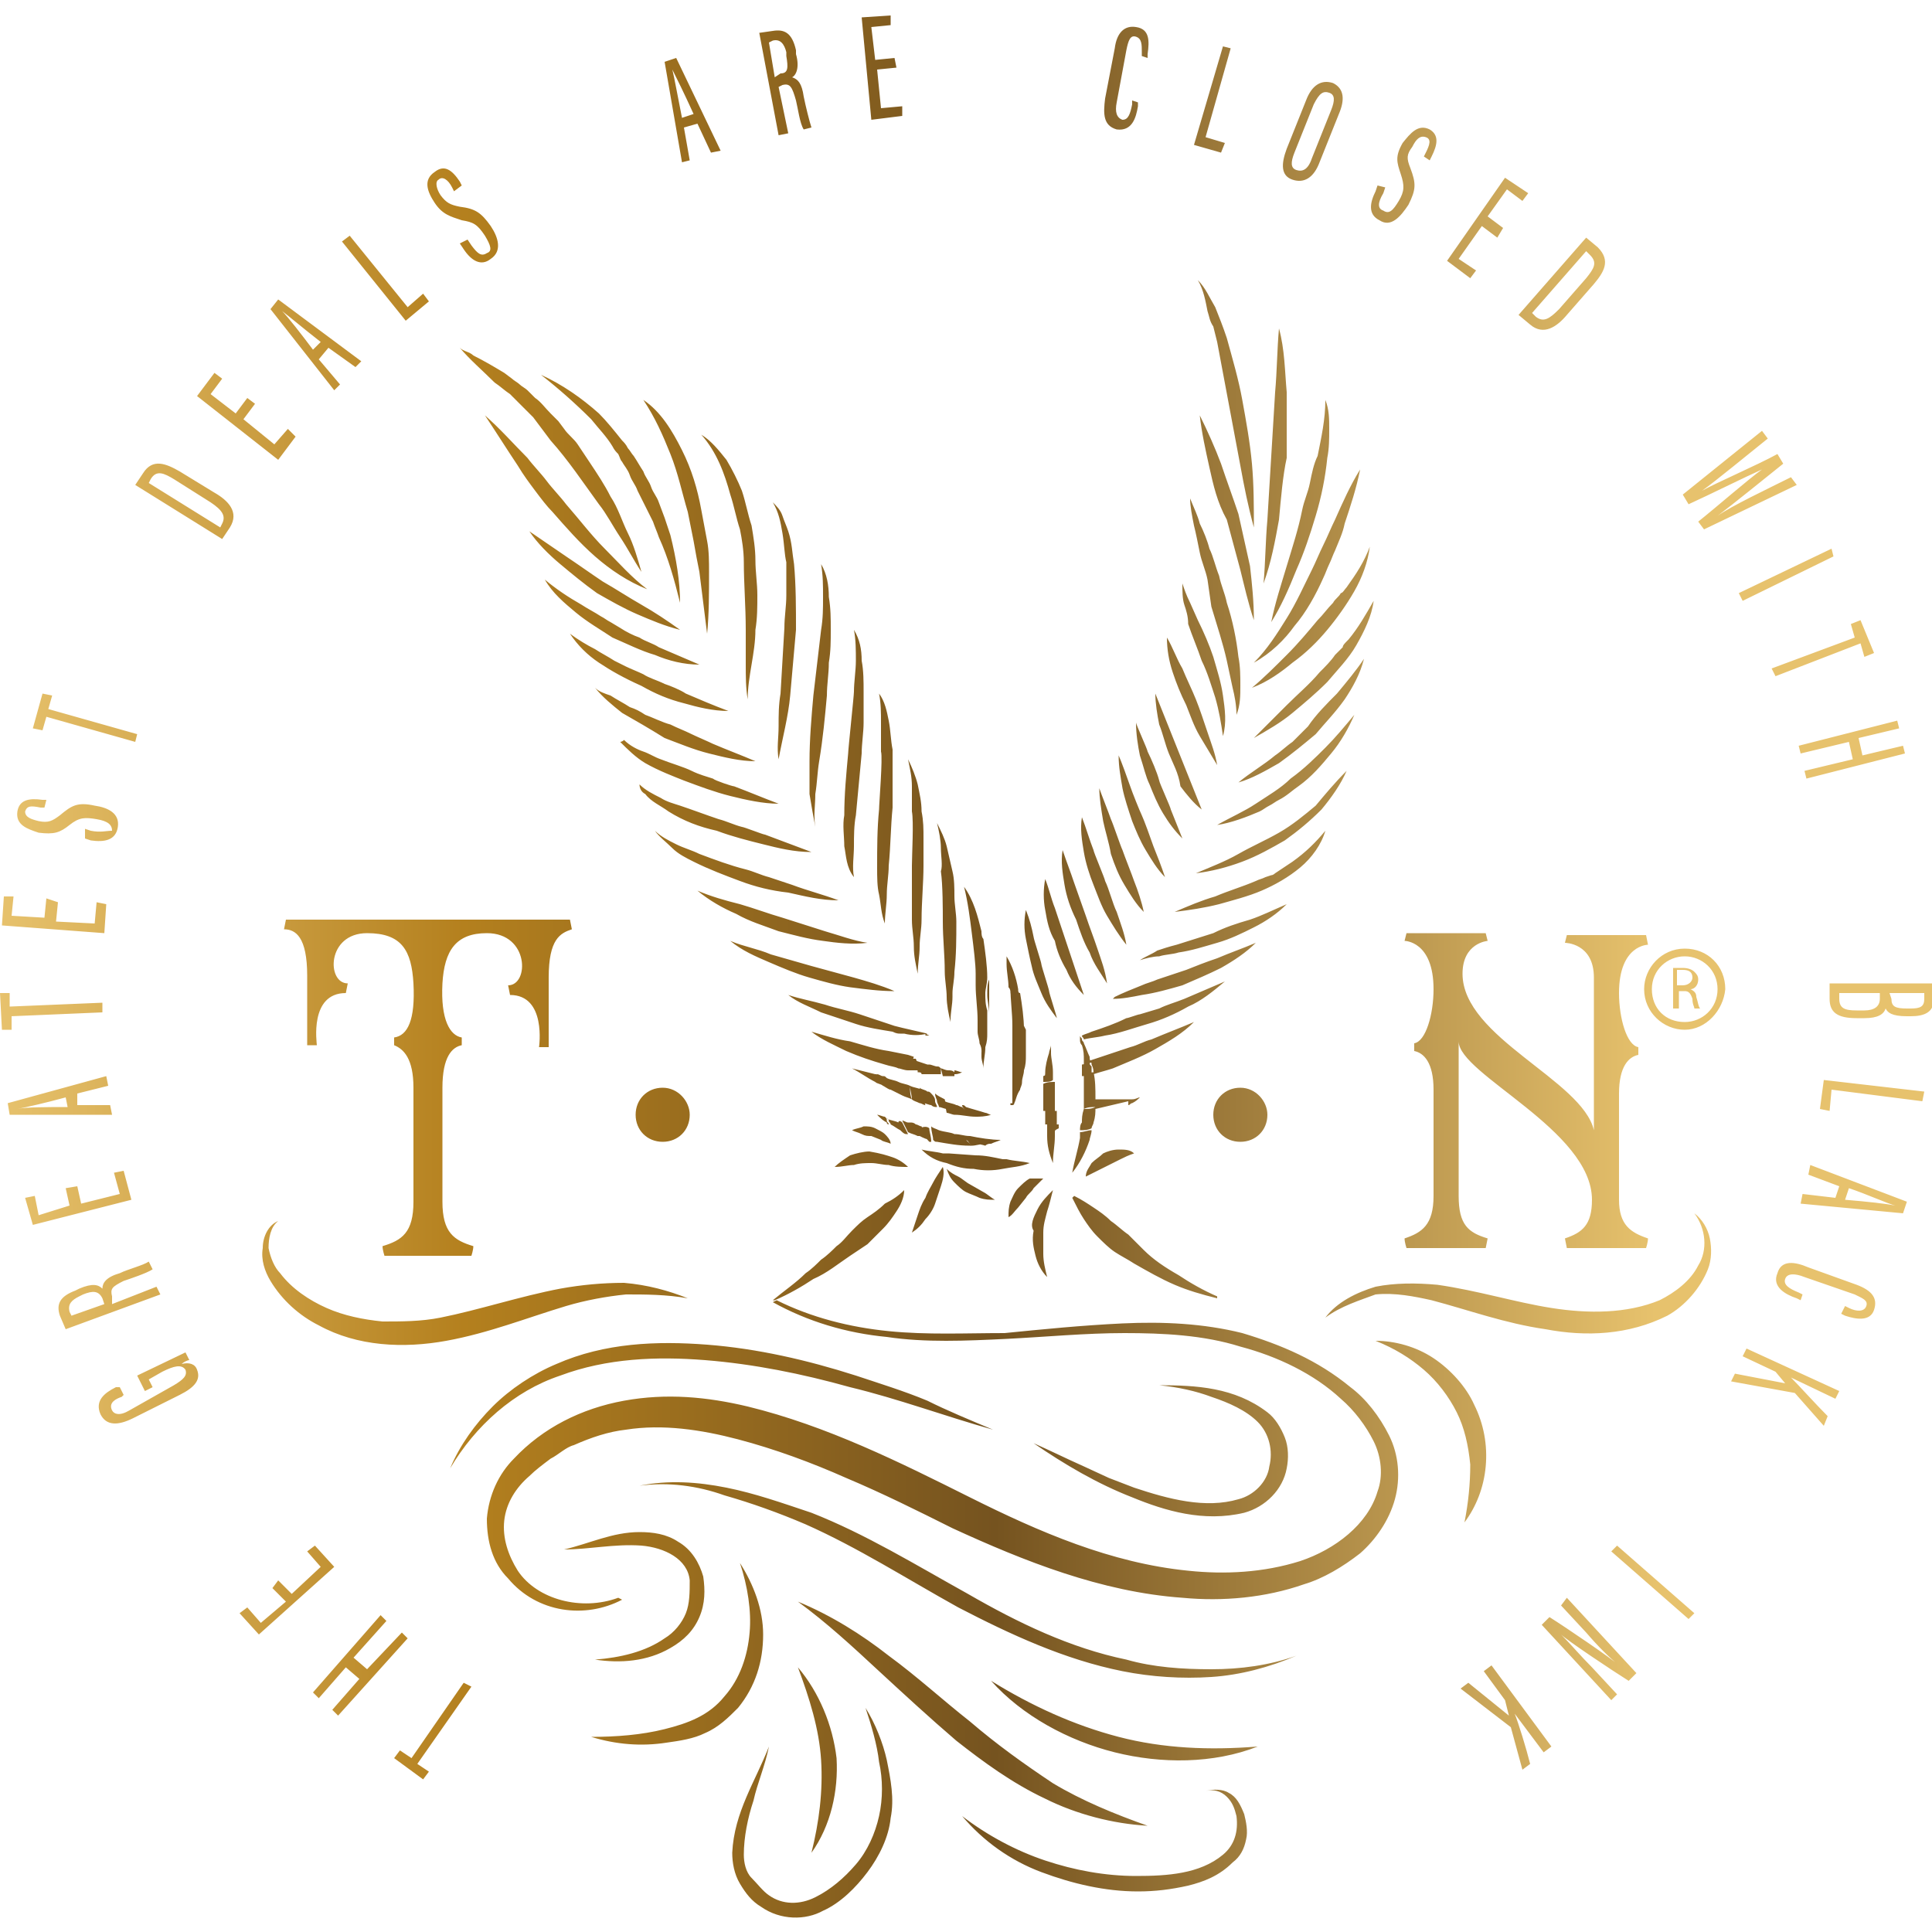<?xml version="1.0" encoding="utf-8"?>
<!-- Generator: Adobe Illustrator 23.0.6, SVG Export Plug-In . SVG Version: 6.00 Build 0)  -->
<svg version="1.1" id="Capa_1" xmlns="http://www.w3.org/2000/svg" xmlns:xlink="http://www.w3.org/1999/xlink" x="0px" y="0px"
	 viewBox="0 0 100 100" style="enable-background:new 0 0 100 100;" xml:space="preserve">
<style type="text/css">
	.st0{fill:url(#SVGID_1_);}
</style>
<g>
	<linearGradient id="SVGID_1_" gradientUnits="userSpaceOnUse" x1="0" y1="50" x2="100" y2="50">
		<stop  offset="0" style="stop-color:#E7C26D"/>
		<stop  offset="0.24" style="stop-color:#B4801E"/>
		<stop  offset="0.515" style="stop-color:#75531F"/>
		<stop  offset="0.857" style="stop-color:#E7C26D"/>
	</linearGradient>
	<path class="st0" d="M40,67.4c1.8,1,3.8,1.6,5.9,1.8c2,0.3,4.1,0.2,6.2,0.1c2-0.1,4.1-0.3,6.1-0.3c2,0,4.1,0.1,6,0.7
		c1.9,0.5,3.8,1.4,5.2,2.7c0.7,0.6,1.3,1.4,1.7,2.2c0.4,0.8,0.5,1.8,0.2,2.6c-0.5,1.7-2.2,3-4,3.6c-1.9,0.6-3.9,0.7-5.8,0.5
		c-4-0.4-7.7-2-11.3-3.8c-3.6-1.8-7.4-3.7-11.5-4.7c-2.1-0.5-4.2-0.7-6.4-0.3c-2.2,0.4-4.2,1.4-5.7,3c-0.8,0.8-1.3,1.9-1.4,3.1
		c0,1.2,0.3,2.3,1.1,3.1c1.5,1.8,4,2.1,5.9,1.1L32,82.7c-1.9,0.7-4.2,0.1-5.2-1.4c-0.5-0.8-0.8-1.7-0.7-2.6c0.1-0.9,0.6-1.7,1.3-2.3
		c0.3-0.3,0.7-0.6,1.1-0.9c0.4-0.2,0.8-0.6,1.2-0.7c0.9-0.4,1.8-0.7,2.7-0.8c1.9-0.3,3.9,0,5.8,0.5c1.9,0.5,3.8,1.2,5.6,2
		c1.9,0.8,3.7,1.7,5.5,2.6c3.7,1.7,7.7,3.3,11.9,3.6c2.1,0.2,4.3,0,6.3-0.7c1-0.3,2-0.9,2.9-1.6c0.8-0.7,1.5-1.7,1.8-2.8
		c0.3-1.1,0.2-2.3-0.3-3.3c-0.5-1-1.2-1.9-2-2.5c-1.7-1.4-3.6-2.2-5.6-2.8c-2-0.5-4.1-0.6-6.2-0.5c-2.1,0.1-4.1,0.3-6.1,0.5
		C50,69,48,69.1,46,68.9c-2-0.2-4-0.7-5.8-1.6L40,67.4z M51.4,74c-2.5-0.7-4.9-1.6-7.4-2.2c-2.5-0.7-5-1.2-7.5-1.4
		c-2.5-0.2-5.1-0.1-7.5,0.8c-2.4,0.8-4.4,2.6-5.7,4.8c0.5-1.2,1.3-2.3,2.2-3.2c0.9-0.9,2.1-1.7,3.3-2.2c2.5-1.1,5.2-1.2,7.8-1
		c2.6,0.2,5.2,0.8,7.7,1.6c1.2,0.4,2.5,0.8,3.7,1.3C49,73,50.2,73.5,51.4,74z M71.2,69.4c1,0,2.1,0.3,3,0.9c0.9,0.6,1.7,1.5,2.1,2.4
		c0.5,1,0.7,2.1,0.6,3.2c-0.1,1.1-0.5,2.1-1.1,2.9c0.2-1,0.3-2,0.3-3c-0.1-1-0.3-1.9-0.7-2.7c-0.4-0.8-1-1.6-1.7-2.2
		C73,70.3,72.2,69.8,71.2,69.4z M60,71.7c1.9,0,3.9,0.1,5.6,1.4c0.4,0.3,0.7,0.8,0.9,1.3c0.2,0.5,0.2,1.1,0.1,1.6
		c-0.2,1.1-1.1,2-2.2,2.3c-2.1,0.5-4.1-0.1-5.8-0.8c-1.8-0.7-3.5-1.7-5.1-2.8c0.9,0.4,1.7,0.8,2.6,1.2l1.3,0.6l1.3,0.5
		c1.8,0.6,3.7,1.1,5.4,0.6c0.8-0.2,1.5-0.9,1.6-1.7c0.2-0.8,0-1.7-0.6-2.3c-0.6-0.6-1.5-1-2.4-1.3C61.9,72,61,71.8,60,71.7z
		 M29.2,80.2c1.3-0.3,2.5-0.9,3.9-0.9c0.7,0,1.4,0.1,2,0.5c0.7,0.4,1.1,1.1,1.3,1.8c0.1,0.7,0.1,1.4-0.2,2.1
		c-0.3,0.7-0.8,1.2-1.5,1.6c-1.2,0.7-2.6,0.8-3.9,0.6c1.3-0.1,2.6-0.4,3.6-1.1c0.5-0.3,0.9-0.8,1.1-1.3c0.2-0.5,0.2-1.1,0.2-1.7
		c-0.1-1.1-1.3-1.7-2.5-1.8C31.8,79.9,30.5,80.2,29.2,80.2z M35.6,67.2C34.5,67,33.4,67,32.4,67c-1,0.1-2.1,0.3-3.1,0.6
		c-2,0.6-4,1.4-6.2,1.8c-2.2,0.4-4.6,0.3-6.6-0.8c-1-0.5-1.9-1.3-2.5-2.3c-0.3-0.5-0.5-1.1-0.4-1.7c0-0.6,0.3-1.2,0.8-1.4
		c-0.4,0.3-0.5,0.9-0.5,1.4c0.1,0.5,0.3,1,0.6,1.3c0.6,0.8,1.5,1.4,2.4,1.8c0.9,0.4,1.9,0.6,2.9,0.7c1,0,2,0,3-0.2
		c2-0.4,4.1-1.1,6.2-1.5c1.1-0.2,2.2-0.3,3.3-0.3C33.5,66.5,34.6,66.8,35.6,67.2z M33.1,76.9c1.5-0.3,3-0.2,4.5,0.1
		c1.5,0.3,2.9,0.8,4.4,1.3c2.8,1.1,5.4,2.7,8.1,4.2c2.6,1.5,5.3,2.8,8.2,3.4c1.4,0.4,2.9,0.5,4.4,0.5c1.5,0,3-0.2,4.4-0.7
		c-1.4,0.6-2.9,1-4.4,1.1c-1.5,0.1-3.1,0-4.6-0.3c-3-0.6-5.8-1.9-8.5-3.3c-2.7-1.5-5.2-3.1-7.9-4.3c-1.4-0.6-2.8-1.1-4.2-1.5
		C36.1,76.9,34.6,76.7,33.1,76.9z M38.3,80.9c0.7,1.1,1.2,2.4,1.2,3.7c0,1.4-0.4,2.7-1.3,3.8c-0.5,0.5-1,1-1.7,1.3
		c-0.6,0.3-1.3,0.4-2,0.5c-1.3,0.2-2.6,0.1-3.9-0.3c1.3,0,2.6-0.1,3.8-0.4c1.2-0.3,2.3-0.7,3.1-1.7c0.8-0.9,1.2-2.1,1.3-3.3
		C38.9,83.4,38.7,82.1,38.3,80.9z M41.3,82.9c1.7,0.7,3.3,1.7,4.7,2.8c1.5,1.1,2.8,2.3,4.2,3.4c1.4,1.2,2.8,2.2,4.3,3.2
		c1.5,0.9,3.2,1.6,4.9,2.2c-1.8-0.1-3.7-0.6-5.3-1.4c-1.7-0.8-3.2-1.9-4.6-3c-1.4-1.2-2.7-2.4-4-3.6C44.1,85.2,42.8,84,41.3,82.9z
		 M65.1,90.4c-2.3,0.9-5,0.9-7.4,0.3c-2.4-0.6-4.8-1.9-6.4-3.7c2.1,1.3,4.3,2.3,6.6,2.9C60.2,90.5,62.6,90.6,65.1,90.4z M41.3,86.3
		c1.1,1.3,1.8,3,2,4.7c0.1,1.7-0.3,3.5-1.3,4.9c0.4-1.6,0.6-3.2,0.5-4.8C42.4,89.5,41.9,87.9,41.3,86.3z M39.8,90.4
		c-0.2,1-0.6,1.9-0.8,2.8c-0.3,0.9-0.5,1.9-0.5,2.8c0,0.4,0.1,0.9,0.4,1.2c0.3,0.3,0.6,0.7,0.9,0.9c0.7,0.5,1.6,0.5,2.4,0.1
		c0.8-0.4,1.5-1,2.1-1.7c0.6-0.7,1-1.6,1.2-2.5c0.2-0.9,0.2-1.9,0-2.8c-0.1-0.9-0.4-1.9-0.7-2.8c0.5,0.8,0.9,1.8,1.1,2.7
		c0.2,1,0.4,2,0.2,3c-0.1,1-0.6,2-1.2,2.8c-0.6,0.8-1.4,1.6-2.3,2c-0.9,0.5-2.2,0.5-3.2-0.2c-0.5-0.3-0.8-0.7-1.1-1.2
		c-0.3-0.5-0.4-1.1-0.4-1.6C38,93.8,39.1,92.2,39.8,90.4z M49.8,94c1.3,1,2.8,1.8,4.3,2.3c1.5,0.5,3.1,0.8,4.7,0.8
		c1.6,0,3.3-0.1,4.5-1.1c0.6-0.5,0.8-1.2,0.7-2c-0.1-0.4-0.2-0.7-0.5-1c-0.3-0.3-0.7-0.4-1.1-0.3c0.4-0.1,0.9-0.1,1.2,0.1
		c0.4,0.2,0.6,0.6,0.8,1.1c0.1,0.4,0.2,0.9,0.1,1.3c-0.1,0.5-0.3,0.9-0.7,1.2c-0.7,0.7-1.5,1-2.3,1.2c-0.9,0.2-1.7,0.3-2.6,0.3
		c-1.7,0-3.4-0.4-5-1C52.3,96.3,50.9,95.3,49.8,94z M28.4,50.6c0,2.7,0,3.6,0,3.6h-0.5c0,0,0.4-2.7-1.5-2.7l-0.1-0.5
		c1.1,0,1.1-2.7-1.1-2.7c-1.6,0-2.2,0.9-2.3,2.6c-0.1,1.9,0.4,2.7,1,2.8v0.4c-0.5,0.1-1,0.6-1,2.2v5.9c0,1.6,0.6,2,1.6,2.3
		c0,0.2-0.1,0.5-0.1,0.5h-4.5c0,0-0.1-0.3-0.1-0.5c1-0.3,1.6-0.7,1.6-2.3v-5.9c0-1.5-0.5-2-1-2.2v-0.4c0.7-0.1,1.1-0.9,1-2.8
		c-0.1-1.7-0.6-2.6-2.4-2.6c-2.1,0-2.1,2.6-1,2.6l-0.1,0.5c-1.9,0-1.5,2.6-1.5,2.7h-0.5c0,0,0-0.9,0-3.6c0-2-0.6-2.4-1.2-2.4
		l0.1-0.5h14.7l0.1,0.5C29,48.3,28.4,48.6,28.4,50.6z M85.3,64.1c0,0.2-0.1,0.5-0.1,0.5h-4.1L81,64.1c0.9-0.3,1.4-0.7,1.4-2
		c0-3.6-6.9-6.5-6.9-8.2v8c0,1.5,0.5,1.9,1.5,2.2l-0.1,0.5h-4.1c0,0-0.1-0.3-0.1-0.5c0.9-0.3,1.5-0.7,1.5-2.2v-5.5
		c0-1.4-0.5-1.9-1-2V54h0c0.6-0.1,1-1.5,1-2.8c0-2.5-1.5-2.5-1.5-2.5l0.1-0.4h4.1l0.1,0.4c0,0-1.3,0.1-1.3,1.7
		c0,3.3,6.2,5.5,6.8,8.1c0-2.9,0-6.8,0-7.9c0-1.8-1.5-1.8-1.5-1.8l0.1-0.4h4.1l0.1,0.5c0,0-1.5,0-1.5,2.5c0,1.3,0.4,2.7,1,2.8v0.4
		c-0.5,0.1-1,0.6-1,2v5.5C83.8,63.4,84.4,63.8,85.3,64.1z M35.7,57.7c0,0.8-0.6,1.4-1.4,1.4s-1.4-0.6-1.4-1.4s0.6-1.4,1.4-1.4
		S35.7,57,35.7,57.7z M65.6,57.7c0,0.8-0.6,1.4-1.4,1.4c-0.8,0-1.4-0.6-1.4-1.4s0.6-1.4,1.4-1.4C65,56.3,65.6,57,65.6,57.7z
		 M86.6,50.1c0.1,0,0.3,0,0.5,0c0.3,0,0.5,0.1,0.6,0.2c0.1,0.1,0.2,0.2,0.2,0.4c0,0.3-0.2,0.5-0.4,0.5v0c0.2,0.1,0.3,0.2,0.3,0.4
		c0.1,0.3,0.1,0.5,0.2,0.6h-0.3c0-0.1-0.1-0.2-0.1-0.5c-0.1-0.3-0.2-0.4-0.4-0.4h-0.3v0.9h-0.3V50.1z M86.8,51h0.3
		c0.3,0,0.5-0.2,0.5-0.4c0-0.3-0.2-0.4-0.5-0.4c-0.1,0-0.2,0-0.3,0V51z M87.2,53.3c-1.1,0-2.1-0.9-2.1-2.1c0-1.1,0.9-2.1,2.1-2.1
		s2.1,0.9,2.1,2.1C89.2,52.3,88.3,53.3,87.2,53.3z M87.2,49.5c-0.9,0-1.7,0.7-1.7,1.7s0.7,1.7,1.7,1.7c0.9,0,1.7-0.7,1.7-1.7
		S88.1,49.5,87.2,49.5z M60.7,34.8c-0.2-0.6-0.3-1.2-0.3-1.8c0.3,0.5,0.5,1.1,0.8,1.6c0.2,0.5,0.5,1.1,0.7,1.6
		c0.2,0.5,0.4,1.1,0.6,1.7c0.2,0.6,0.4,1.1,0.5,1.7c-0.3-0.5-0.6-1-0.9-1.5c-0.3-0.5-0.5-1.1-0.7-1.6C61.1,35.9,60.9,35.4,60.7,34.8
		z M61.8,27.2c-0.1-0.5-0.2-1-0.2-1.4c0.2,0.5,0.4,0.9,0.5,1.3c0.2,0.4,0.4,0.9,0.5,1.3c0.2,0.4,0.3,0.9,0.5,1.4
		c0.1,0.5,0.3,0.9,0.4,1.4c0.3,0.9,0.5,1.9,0.6,2.8c0.1,0.5,0.1,1,0.1,1.5c0,0.5,0,1-0.2,1.5c0-0.5-0.1-1-0.2-1.4
		c-0.1-0.5-0.2-0.9-0.3-1.4c-0.2-0.9-0.5-1.8-0.8-2.8L62.5,30c-0.1-0.5-0.3-0.9-0.4-1.4C62,28.1,61.9,27.6,61.8,27.2z M61.3,31.3
		c-0.1-0.3-0.1-0.7-0.1-1.1c0.1,0.3,0.2,0.6,0.4,1l0.4,0.9c0.3,0.6,0.6,1.3,0.8,1.9c0.2,0.7,0.4,1.3,0.5,2c0.1,0.7,0.2,1.4,0,2.1
		c-0.1-0.7-0.2-1.3-0.4-2c-0.2-0.6-0.4-1.3-0.7-1.9c-0.2-0.6-0.5-1.3-0.7-1.9C61.5,31.9,61.4,31.6,61.3,31.3z M62.6,24.2
		c-0.2-0.9-0.4-1.8-0.5-2.7c0.4,0.8,0.8,1.7,1.1,2.5c0.3,0.9,0.6,1.7,0.9,2.6c0.2,0.9,0.4,1.8,0.6,2.7c0.1,0.9,0.2,1.8,0.2,2.8
		c-0.3-0.9-0.5-1.8-0.7-2.6l-0.7-2.6C63,26,62.8,25.1,62.6,24.2z M56.5,55.1c0-0.1,0-0.1-0.1-0.2c0.3-0.1,0.6-0.2,0.9-0.3l0.6-0.2
		l0.6-0.2c0.4-0.1,0.7-0.3,1.1-0.4c0.7-0.3,1.5-0.6,2.2-0.9c-0.6,0.6-1.3,1-2,1.4c-0.7,0.4-1.5,0.7-2.2,1c-0.3,0.1-0.7,0.2-1,0.3
		C56.6,55.4,56.6,55.3,56.5,55.1C56.5,55.2,56.5,55.2,56.5,55.1z M61.3,51.7c0.7-0.3,1.4-0.6,2.1-0.9c-0.6,0.5-1.2,1-1.9,1.3
		c-0.7,0.4-1.4,0.7-2.1,0.9c-0.7,0.2-1.5,0.5-2.2,0.6c-0.4,0.1-0.7,0.1-1.1,0.2c0-0.1-0.1-0.1-0.1-0.2c0.2-0.1,0.3-0.1,0.5-0.2
		c0.6-0.2,1.2-0.4,1.8-0.7c0.1,0,0.6-0.2,0.7-0.2l1-0.3C60.4,52,60.8,51.9,61.3,51.7z M63,49.6c0.7-0.3,1.3-0.5,2-0.8
		c-0.5,0.5-1.1,0.9-1.8,1.3c-0.6,0.3-1.3,0.6-2,0.9c-0.7,0.2-1.4,0.4-2.1,0.5c-0.5,0.1-1,0.2-1.5,0.2c0,0,0.1-0.1,0.1-0.1
		c0.4-0.2,0.9-0.4,1.4-0.6c0.2-0.1,0.6-0.2,0.8-0.3l1.5-0.5C61.9,50,62.4,49.8,63,49.6z M64.7,47.6c0.6-0.2,1.2-0.5,1.9-0.8
		c-0.5,0.5-1.1,0.9-1.7,1.2c-0.6,0.3-1.2,0.6-1.9,0.8c-0.7,0.2-1.3,0.4-2,0.5c-0.3,0.1-0.7,0.1-1,0.2c-0.3,0-0.7,0.1-1,0.2
		c0.3-0.2,0.6-0.3,0.9-0.5c0.3-0.1,0.6-0.2,1-0.3l1.9-0.6C63.4,48,64,47.8,64.7,47.6z M68.6,43c-0.2,0.7-0.7,1.4-1.3,1.9
		c-0.6,0.5-1.3,0.9-2,1.2c-0.7,0.3-1.5,0.5-2.2,0.7c-0.8,0.2-1.5,0.3-2.3,0.4c0.7-0.3,1.4-0.6,2.1-0.8c0.7-0.3,1.4-0.5,2.1-0.8
		c0.2-0.1,0.3-0.1,0.5-0.2l0.3-0.1c0.1,0,0.2-0.1,0.2-0.1c0.3-0.2,0.6-0.4,0.9-0.6C67.6,44.1,68.1,43.6,68.6,43z M69.7,39.9
		c-0.3,0.7-0.8,1.4-1.3,2c-0.6,0.6-1.2,1.1-1.9,1.6c-0.7,0.4-1.4,0.8-2.2,1.1c-0.8,0.3-1.6,0.5-2.4,0.6c0.7-0.3,1.5-0.6,2.2-1
		c0.7-0.4,1.4-0.7,2.1-1.1c0.7-0.4,1.3-0.9,1.9-1.4C68.6,41.1,69.1,40.5,69.7,39.9z M69.8,33.1c0.5-0.6,0.9-1.3,1.3-2
		c-0.1,0.8-0.5,1.6-0.9,2.3c-0.4,0.7-1,1.3-1.5,1.9c-0.6,0.6-1.2,1.1-1.8,1.6c-0.6,0.5-1.3,0.9-2,1.3c0.6-0.6,1.1-1.1,1.7-1.7
		c0.6-0.6,1.2-1.1,1.7-1.7c0.3-0.3,0.6-0.6,0.8-0.9c0.1-0.1,0.3-0.3,0.4-0.4C69.5,33.4,69.6,33.3,69.8,33.1z M69.7,30.4
		c0.5-0.7,0.9-1.3,1.2-2.1c-0.1,0.8-0.4,1.6-0.8,2.3c-0.4,0.7-0.9,1.4-1.4,2c-0.5,0.6-1.1,1.2-1.8,1.7c-0.6,0.5-1.3,1-2.1,1.3
		c0.6-0.5,1.2-1.1,1.8-1.7c0.6-0.6,1.1-1.2,1.6-1.8c0.3-0.3,0.5-0.6,0.8-0.9c0.1-0.2,0.3-0.3,0.4-0.5C69.5,30.7,69.6,30.5,69.7,30.4
		z M62.5,16.1c-0.1-0.5-0.2-1.1-0.5-1.6c0.4,0.4,0.6,0.9,0.9,1.4c0.2,0.5,0.4,1,0.6,1.6c0.3,1.1,0.6,2.1,0.8,3.2
		c0.2,1.1,0.4,2.2,0.5,3.3c0.1,1.1,0.1,2.2,0.1,3.3c-0.3-1.1-0.5-2.1-0.7-3.2c-0.2-1.1-0.4-2.1-0.6-3.2l-0.6-3.2l-0.2-0.8
		C62.6,16.6,62.6,16.4,62.5,16.1z M64.9,34.3c0.7-0.7,1.2-1.5,1.7-2.3c0.5-0.8,0.9-1.7,1.3-2.5c0.2-0.4,0.4-0.9,0.6-1.3
		c0.2-0.4,0.4-0.9,0.6-1.3c0.4-0.9,0.8-1.8,1.3-2.6c-0.2,1-0.5,1.9-0.8,2.8c-0.1,0.5-0.3,0.9-0.5,1.4c-0.1,0.2-0.2,0.5-0.3,0.7
		c-0.1,0.2-0.2,0.5-0.3,0.7c-0.4,0.9-0.9,1.8-1.5,2.5C66.5,33.1,65.8,33.8,64.9,34.3z M65.8,32.2c0.2-1,0.5-1.9,0.8-2.9
		c0.3-1,0.6-1.9,0.8-2.9c0.1-0.5,0.3-0.9,0.4-1.4c0.1-0.5,0.2-1,0.4-1.4c0.2-1,0.4-1.9,0.4-2.9c0.2,0.5,0.2,1,0.2,1.5
		c0,0.5,0,1-0.1,1.5c-0.1,1-0.3,2-0.6,3c-0.3,1-0.6,1.9-1,2.8C66.7,30.5,66.3,31.4,65.8,32.2z M66.2,26.9c-0.2,1.1-0.4,2.2-0.8,3.3
		c0.1-1.1,0.1-2.2,0.2-3.3l0.2-3.3l0.2-3.3c0.1-1.1,0.1-2.2,0.2-3.3c0.3,1.1,0.3,2.2,0.4,3.3c0,1.1,0,2.2,0,3.4
		C66.4,24.6,66.3,25.8,66.2,26.9z M60,37.5c-0.1-0.5-0.2-1.1-0.2-1.6l0.6,1.5c0.2,0.5,0.4,1,0.6,1.5l0.6,1.5c0.2,0.5,0.4,1,0.6,1.5
		c-0.4-0.3-0.8-0.8-1.1-1.2C61,40,60.7,39.5,60.5,39C60.3,38.5,60.2,38,60,37.5z M59,39.1c-0.1-0.5-0.2-1.1-0.2-1.7
		c0,0.1,0.6,1.4,0.6,1.5c0.2,0.4,0.5,1.1,0.6,1.5c0,0.1,0.6,1.4,0.6,1.5c0.2,0.5,0.4,1,0.6,1.5c-0.4-0.4-0.7-0.8-1-1.3
		c-0.3-0.5-0.5-1-0.7-1.5C59.3,40.2,59.2,39.7,59,39.1z M58.1,40.8c-0.1-0.6-0.2-1.1-0.2-1.7c0.1,0.2,0.5,1.3,0.6,1.6
		c0.1,0.3,0.5,1.3,0.6,1.5c0.1,0.2,0.5,1.3,0.6,1.6c0.2,0.5,0.4,1,0.6,1.6c-0.4-0.4-0.7-0.9-1-1.4c-0.3-0.5-0.5-1-0.7-1.5
		C58.4,41.9,58.2,41.3,58.1,40.8z M57.1,42.5c-0.1-0.6-0.2-1.2-0.2-1.7c0.1,0.3,0.5,1.3,0.6,1.6c0.1,0.2,0.5,1.4,0.6,1.6
		c0.1,0.3,0.5,1.3,0.6,1.6c0.2,0.5,0.4,1.1,0.5,1.6c-0.4-0.4-0.7-0.9-1-1.4c-0.3-0.5-0.5-1-0.7-1.6C57.4,43.6,57.2,43,57.1,42.5z
		 M56.1,44.1c-0.1-0.6-0.2-1.2-0.1-1.8c0.2,0.5,0.4,1.2,0.6,1.7c0,0.1,0.6,1.5,0.6,1.6c0.2,0.4,0.4,1.2,0.6,1.6
		c0.2,0.6,0.4,1.1,0.5,1.7c-0.4-0.5-0.7-1-1-1.5c-0.3-0.5-0.5-1.1-0.7-1.6C56.4,45.3,56.2,44.7,56.1,44.1z M55.1,45.8
		C55,45.2,54.9,44.6,55,44c0.2,0.6,0.4,1.1,0.6,1.7l0.6,1.7c0.2,0.6,0.4,1.1,0.6,1.7c0.2,0.6,0.4,1.1,0.5,1.8
		c-0.3-0.5-0.7-1-0.9-1.6c-0.3-0.5-0.5-1.1-0.7-1.7C55.4,47,55.2,46.4,55.1,45.8z M53.1,48.6c-0.1-0.5-0.1-1,0-1.5
		c0.2,0.5,0.3,0.9,0.4,1.4c0,0.1,0.4,1.3,0.4,1.4c0,0.1,0.4,1.3,0.4,1.4c0,0.1,0.4,1.3,0.4,1.4c-0.3-0.4-0.6-0.8-0.8-1.3
		c-0.2-0.5-0.4-0.9-0.5-1.4C53.3,49.6,53.2,49.1,53.1,48.6z M54.1,47.1c-0.1-0.5-0.1-1.1,0-1.6c0.2,0.5,0.3,1,0.5,1.5l0.5,1.5
		l0.5,1.5l0.5,1.5c-0.4-0.4-0.7-0.8-0.9-1.3c-0.3-0.5-0.5-1-0.6-1.5C54.3,48.2,54.2,47.7,54.1,47.1z M56.7,57.4c0-0.1,0-0.2,0-0.2
		c0-0.1,0-0.2,0-0.3l0.7,0c0.1,0,0.3,0,0.4,0c0.1,0,0.3,0,0.4,0l0.2,0c0.1,0,0.1,0,0.2,0c0.2,0,0.3-0.1,0.4-0.1
		c-0.1,0.1-0.2,0.2-0.4,0.3c-0.1,0-0.1,0.1-0.2,0.1L58.4,57 M50.9,61.7c0.2,0.1,0.4,0.3,0.6,0.4c-0.3,0-0.5,0-0.8-0.1
		c-0.2-0.1-0.5-0.2-0.7-0.3c-0.2-0.1-0.4-0.3-0.6-0.5c-0.2-0.2-0.3-0.4-0.4-0.7c0.2,0.2,0.4,0.3,0.6,0.4c0.2,0.1,0.4,0.3,0.6,0.4
		L50.9,61.7z M48.8,60.4c0.1,0.3,0,0.7-0.1,1c-0.1,0.3-0.2,0.6-0.3,0.9c-0.1,0.3-0.3,0.6-0.5,0.8c-0.2,0.3-0.4,0.5-0.7,0.7
		c0.1-0.3,0.2-0.6,0.3-0.9c0.1-0.3,0.2-0.6,0.4-0.9c0.1-0.3,0.3-0.6,0.4-0.8C48.4,61,48.6,60.7,48.8,60.4z M46.2,59.9
		c0.3,0.1,0.6,0.3,0.8,0.5c-0.3,0-0.7,0-1-0.1c-0.3,0-0.6-0.1-0.9-0.1c-0.3,0-0.6,0-0.9,0.1c-0.3,0-0.6,0.1-1,0.1
		c0.2-0.2,0.5-0.4,0.8-0.6c0.3-0.1,0.7-0.2,1-0.2C45.6,59.7,45.9,59.8,46.2,59.9z M44.6,58.7c-0.2-0.1-0.3-0.1-0.5-0.2
		c0.2-0.1,0.4-0.1,0.6-0.2c0.2,0,0.4,0,0.6,0.1c0.2,0.1,0.4,0.2,0.5,0.3c0.1,0.1,0.3,0.3,0.3,0.5c-0.2-0.1-0.4-0.1-0.5-0.2l-0.5-0.2
		C44.9,58.8,44.8,58.8,44.6,58.7z M46.8,61.6L46.8,61.6c0,0.4-0.2,0.8-0.4,1.1c-0.2,0.3-0.4,0.6-0.7,0.9c-0.3,0.3-0.5,0.5-0.8,0.8
		l-0.9,0.6c-0.6,0.4-1.2,0.9-1.9,1.2c-0.6,0.4-1.3,0.8-2,1.1L40,67.3c0.6-0.5,1.2-0.9,1.7-1.4c0.3-0.2,0.6-0.5,0.8-0.7
		c0.3-0.2,0.6-0.5,0.8-0.7c0.3-0.2,0.5-0.5,0.8-0.8c0.3-0.3,0.5-0.5,0.8-0.7c0.3-0.2,0.6-0.4,0.9-0.7C46.2,62.1,46.5,61.9,46.8,61.6
		z M69.2,35.9c0.5-0.6,1-1.2,1.4-1.8c-0.2,0.8-0.6,1.5-1,2.1c-0.5,0.7-1,1.2-1.5,1.8c-0.6,0.5-1.2,1-1.9,1.5c-0.7,0.4-1.4,0.8-2.1,1
		c0.6-0.5,1.3-0.9,1.9-1.4c0.3-0.2,0.6-0.5,0.9-0.7l0.4-0.4l0.4-0.4C68.1,37,68.7,36.4,69.2,35.9z M68.6,38.7c0.5-0.5,1-1.1,1.5-1.7
		c-0.3,0.7-0.7,1.4-1.2,2c-0.5,0.6-1,1.2-1.7,1.7c-0.3,0.2-0.6,0.5-1,0.7c-0.2,0.1-0.3,0.2-0.5,0.3c-0.2,0.1-0.3,0.2-0.5,0.3
		c-0.7,0.3-1.5,0.6-2.2,0.7c0.7-0.4,1.4-0.7,2-1.1c0.6-0.4,1.3-0.8,1.8-1.3C67.5,39.8,68.1,39.2,68.6,38.7z M46.7,53.1L46.7,53.1
		C46.7,53.1,46.7,53.1,46.7,53.1C46.7,53.1,46.7,53.1,46.7,53.1z M43.7,43.8c0-0.5-0.1-1.1,0-1.6c0-1.1,0.1-2.1,0.2-3.2
		c0-0.2,0.3-3,0.3-3.2c0-0.5,0.1-1.1,0.1-1.6c0-0.5,0-1.1-0.1-1.6c0.3,0.5,0.4,1,0.4,1.6c0.1,0.5,0.1,1.1,0.1,1.6c0,0.5,0,1.1,0,1.6
		c0,0.5-0.1,1.1-0.1,1.6c-0.1,1.1-0.2,2.1-0.3,3.2c-0.1,0.5-0.1,1.1-0.1,1.6c0,0.5-0.1,1.1,0,1.6C43.8,44.9,43.8,44.3,43.7,43.8z
		 M41.9,41.1c0-0.6,0-1.1,0-1.7c0-1.1,0.1-2.3,0.2-3.4l0.4-3.4c0.1-0.6,0.1-1.1,0.1-1.7c0-0.6,0-1.1-0.1-1.7
		c0.3,0.5,0.4,1.1,0.4,1.7c0.1,0.6,0.1,1.1,0.1,1.7c0,0.6,0,1.1-0.1,1.7c0,0.6-0.1,1.1-0.1,1.7c-0.1,1.1-0.2,2.2-0.4,3.4
		c-0.1,0.6-0.1,1.1-0.2,1.7c0,0.6-0.1,1.1,0,1.7C42.1,42.3,42,41.7,41.9,41.1z M31,34.3c-0.6-0.4-1.1-0.9-1.5-1.5
		c0.4,0.3,0.9,0.6,1.3,0.8c0.3,0.2,0.7,0.4,1,0.6c0.2,0.1,0.4,0.2,0.6,0.3c0.2,0.1,0.7,0.3,0.9,0.4c0.3,0.2,0.7,0.3,1.1,0.5
		c0.3,0.1,0.8,0.3,1.1,0.5c0.7,0.3,1.4,0.6,2.2,0.9c-0.8,0-1.6-0.2-2.3-0.4c-0.8-0.2-1.5-0.5-2.2-0.9C32.3,35.1,31.6,34.7,31,34.3z
		 M37.8,25.6c-0.3-1.1-0.7-2.2-1.5-3.1c0.5,0.3,0.9,0.8,1.3,1.3c0.3,0.5,0.6,1.1,0.8,1.6c0.2,0.6,0.3,1.2,0.5,1.8
		c0.1,0.6,0.2,1.2,0.2,1.8c0,0.6,0.1,1.2,0.1,1.8c0,0.6,0,1.2-0.1,1.8c0,0.6-0.1,1.2-0.2,1.8c-0.1,0.6-0.2,1.2-0.2,1.8
		c-0.1-0.6-0.1-1.2-0.1-1.8l0-1.8c0-1.2-0.1-2.4-0.1-3.5c0-0.6-0.1-1.2-0.2-1.7C38.1,26.8,38,26.2,37.8,25.6z M45.4,44.9
		c0-1,0-2,0.1-3c0-0.3,0.2-2.7,0.1-3c0-0.5,0-1,0-1.5c0-0.5,0-1-0.1-1.5c0.3,0.4,0.4,0.9,0.5,1.4c0.1,0.5,0.1,1,0.2,1.5
		c0,0.5,0,1,0,1.5c0,0.5,0,1,0,1.5c-0.1,1-0.1,2-0.2,3c0,0.5-0.1,1-0.1,1.5c0,0.5-0.1,1-0.1,1.5c-0.2-0.5-0.2-1-0.3-1.5
		C45.4,45.9,45.4,45.4,45.4,44.9z M40.5,27.6c-0.1-0.6-0.2-1.1-0.5-1.6c0.2,0.2,0.4,0.4,0.5,0.7c0.1,0.3,0.2,0.5,0.3,0.8
		c0.2,0.6,0.2,1.1,0.3,1.7c0.1,1.1,0.1,2.3,0.1,3.4c-0.1,1.1-0.2,2.3-0.3,3.4c-0.1,1.1-0.4,2.2-0.6,3.3c-0.1-0.6,0-1.1,0-1.7
		c0-0.6,0-1.1,0.1-1.7l0.2-3.4c0-0.6,0.1-1.1,0.1-1.7c0-0.6,0-1.1,0-1.7C40.6,28.7,40.6,28.2,40.5,27.6z M53.7,62.6
		c0.2-0.4,0.5-0.7,0.8-1c-0.1,0.4-0.2,0.8-0.3,1.1c-0.1,0.4-0.2,0.7-0.2,1.1c0,0.4,0,0.7,0,1.1c0,0.4,0.1,0.8,0.2,1.2
		c-0.3-0.3-0.5-0.7-0.6-1.1c-0.1-0.4-0.2-0.8-0.1-1.3C53.3,63.4,53.5,63,53.7,62.6z M48,53.5C48,53.6,48,53.6,48,53.5
		c-0.4,0.1-0.8,0.1-1.2,0c-0.1,0-0.1,0-0.2,0c-0.1,0-0.2,0-0.4-0.1c-0.6-0.1-1.3-0.2-1.9-0.4c-0.6-0.2-1.2-0.4-1.8-0.6
		c-0.6-0.3-1.2-0.5-1.7-0.9c0.6,0.2,1.2,0.3,1.9,0.5c0.6,0.2,1.2,0.3,1.8,0.5c0.6,0.2,1.2,0.4,1.8,0.6l0.4,0.1l0,0L48,53.5z
		 M48.1,53.6c-0.1,0-0.1,0-0.2,0c0,0,0,0,0-0.1L48.1,53.6z M50.4,60.5c-0.5,0-0.9-0.1-1.4-0.3c-0.5-0.1-0.9-0.3-1.3-0.7
		c0.4,0.1,0.7,0.1,1.1,0.2c0.1,0,0.2,0,0.3,0l1.4,0.1c0.5,0,0.9,0.1,1.4,0.2c0.1,0,0.2,0,0.2,0c0.4,0.1,0.8,0.1,1.2,0.2
		c-0.5,0.2-0.9,0.2-1.4,0.3C51.4,60.6,50.9,60.6,50.4,60.5z M47.2,40.7c0-0.5-0.1-0.9-0.2-1.4c0.2,0.4,0.4,0.9,0.5,1.3
		c0.1,0.5,0.2,0.9,0.2,1.4c0.1,0.5,0.1,0.9,0.1,1.4c0,0.5,0,0.9,0,1.4c0,0.9-0.1,1.9-0.1,2.8c0,0.5-0.1,0.9-0.1,1.4
		c0,0.5-0.1,0.9-0.1,1.4c-0.1-0.5-0.2-0.9-0.2-1.4c0-0.5-0.1-0.9-0.1-1.4c0-0.9,0-1.9,0-2.8c0-0.5,0.1-2.3,0-2.8
		C47.2,41.6,47.2,41.1,47.2,40.7z M33.4,39.5c-0.5-0.3-0.9-0.7-1.3-1.1c0,0,0.1,0,0.2-0.1c0.3,0.3,0.7,0.5,1,0.6
		c0.3,0.1,0.6,0.3,0.9,0.4c0.5,0.2,1.2,0.4,1.6,0.6c0.4,0.2,0.8,0.3,1.1,0.4c0.1,0.1,1,0.4,1.1,0.4c0.8,0.3,1.5,0.6,2.3,0.9
		c-0.8,0-1.7-0.2-2.5-0.4c-0.8-0.2-1.6-0.5-2.4-0.8C34.9,40.2,34.1,39.9,33.4,39.5z M52.5,57.1c0,0-0.1,0-0.1,0c0-0.2,0-0.4,0-0.5
		c0-0.1,0-0.3,0-0.4c0-0.3,0-0.5,0-0.8c0-0.6,0-1.3,0-1.9c0,0,0,0,0,0c0-0.1,0-0.2,0-0.4c0-0.7-0.1-1.3-0.1-2c0,0.1,0,0.2,0.1,0.3
		c0.1,0.4,0.2,0.9,0.4,1.3c0.1,0.2,0.2,0.4,0.3,0.6c0,0,0,0.1,0,0.1c0,0.4,0,0.8,0,1.2c0,0,0,0,0,0c0,0.3,0,0.5-0.1,0.8
		c0,0.2-0.1,0.4-0.1,0.6c0,0.2-0.1,0.3-0.1,0.4C52.6,56.7,52.6,56.9,52.5,57.1z M52.4,57.2C52.4,57.2,52.4,57.2,52.4,57.2
		c0,0.1,0,0.1,0,0.2C52.4,57.3,52.4,57.2,52.4,57.2z M52.3,51.4c0-0.1,0-0.2-0.1-0.3c0-0.4-0.1-0.8-0.1-1.2c0-0.1,0-0.2,0-0.4
		c0.3,0.5,0.5,1.1,0.6,1.7c0,0.1,0,0.2,0.1,0.2c0.1,0.6,0.2,1.3,0.2,1.9c-0.1-0.2-0.2-0.4-0.3-0.6C52.6,52.3,52.4,51.9,52.3,51.4z
		 M52.5,57.1c0,0,0,0.1-0.1,0.1c0,0,0,0-0.1,0c0,0,0-0.1,0-0.1C52.4,57.1,52.4,57.1,52.5,57.1z M53.5,61.5c-0.1,0.2-0.3,0.3-0.4,0.5
		l-0.4,0.5c-0.2,0.2-0.3,0.4-0.5,0.5c0-0.3,0-0.5,0.1-0.8c0.1-0.2,0.2-0.5,0.4-0.7c0.2-0.2,0.4-0.4,0.6-0.5C53.4,61,53.7,61,54,61
		C53.8,61.2,53.6,61.4,53.5,61.5z M34.7,23.5c-0.4-1-0.8-1.9-1.4-2.8c0.9,0.6,1.5,1.6,2,2.6c0.5,1,0.8,2,1,3.1
		c0.1,0.5,0.2,1.1,0.3,1.6c0.1,0.5,0.1,1.1,0.1,1.6c0,1.1,0,2.2-0.1,3.2l-0.4-3.2c-0.1-0.5-0.2-1-0.3-1.6c-0.1-0.5-0.2-1-0.3-1.5
		C35.3,25.5,35.1,24.5,34.7,23.5z M29.8,31.7c-0.6-0.5-1.2-1-1.6-1.7c0.6,0.5,1.2,0.9,1.9,1.3c0.3,0.2,0.7,0.4,1,0.6
		c0.2,0.1,0.3,0.2,0.5,0.3l0.5,0.3c0.3,0.2,0.7,0.4,1,0.5c0.3,0.2,0.7,0.3,1,0.5c0.7,0.3,1.4,0.6,2.1,0.9c-0.8,0-1.6-0.2-2.3-0.5
		c-0.7-0.2-1.5-0.6-2.2-0.9C31.1,32.6,30.4,32.2,29.8,31.7z M56.8,60.6c-0.2,0.1-0.4,0.2-0.6,0.3c0-0.3,0.2-0.5,0.3-0.7
		c0.2-0.2,0.4-0.3,0.6-0.5c0.2-0.1,0.5-0.2,0.8-0.2c0.3,0,0.6,0,0.8,0.2c-0.3,0.1-0.5,0.2-0.7,0.3l-0.6,0.3L56.8,60.6z M27.7,25.4
		c-0.3-0.4-0.6-0.8-0.9-1.3c-0.6-0.9-1.1-1.7-1.7-2.6c0.8,0.7,1.5,1.5,2.2,2.2c0.3,0.4,0.7,0.8,1,1.2c0.3,0.4,0.7,0.8,1,1.2
		c0.7,0.8,1.3,1.6,2,2.3c0.7,0.7,1.4,1.5,2.2,2.1c-1-0.4-1.9-1-2.7-1.7c-0.8-0.7-1.5-1.5-2.2-2.3C28.3,26.2,28,25.8,27.7,25.4z
		 M47.1,55.4c0,0-0.1,0-0.1,0c-0.2,0-0.4-0.1-0.5-0.1c-0.2-0.1-0.4-0.1-0.7-0.2c-0.7-0.2-1.3-0.4-2-0.7c-0.6-0.3-1.3-0.6-1.8-1
		c0.7,0.2,1.3,0.4,2,0.5c0.7,0.2,1.3,0.4,2,0.5l0.5,0.1l0.5,0.1l0.3,0.1C47.2,55,47.1,55.2,47.1,55.4z M48.7,55.3
		C48.7,55.3,48.7,55.3,48.7,55.3c0.1,0,0.2,0.1,0.4,0.1c0.1,0,0.2,0,0.3,0.1c0,0.1,0,0.1,0,0.2c-0.1,0-0.2,0-0.3,0
		c-0.1,0-0.2,0-0.3,0L48.7,55.3z M47.5,55.5c0-0.2-0.1-0.4-0.1-0.6l0.6,0.2c0,0,0.1,0,0.1,0c0,0.1,0,0.2,0,0.3c0,0.1,0,0.1,0,0.2
		c-0.1,0-0.2,0-0.2,0c0,0,0,0-0.1,0c0,0,0,0-0.1,0C47.7,55.5,47.6,55.5,47.5,55.5z M49.8,55.6C49.8,55.6,49.8,55.5,49.8,55.6
		c0,0,0.1,0,0.1,0C49.9,55.6,49.8,55.6,49.8,55.6z M48.1,55.4c0-0.1,0-0.2,0-0.3c0.1,0,0.3,0.1,0.4,0.1c0.1,0,0.1,0,0.2,0.1
		c0,0,0,0,0,0l0,0.3c-0.1,0-0.1,0-0.2,0c-0.1,0-0.3,0-0.4,0C48.1,55.5,48.1,55.4,48.1,55.4z M47.1,55.4c0-0.2,0.1-0.4,0.1-0.6l0.2,0
		c0.1,0.2,0.1,0.4,0.1,0.6C47.4,55.4,47.2,55.4,47.1,55.4z M49.4,55.6c0-0.1,0-0.1,0-0.2c0.1,0,0.3,0.1,0.4,0.1c0,0,0,0,0,0
		C49.6,55.6,49.5,55.6,49.4,55.6z M25.6,19.8c-0.6-0.6-1.3-1.2-1.8-1.8c0.2,0.2,0.5,0.2,0.7,0.4c0.6,0.3,1.1,0.6,1.6,0.9l0.4,0.3
		c0.1,0.1,0.3,0.2,0.4,0.3c0.1,0.1,0.3,0.2,0.4,0.3l0.4,0.4c0.3,0.2,0.5,0.5,0.8,0.8l0.4,0.4l0.3,0.4c0.2,0.3,0.5,0.5,0.7,0.8
		c0.2,0.3,0.4,0.6,0.6,0.9c0.4,0.6,0.8,1.2,1.1,1.8c0.4,0.6,0.6,1.3,0.9,1.9c0.3,0.6,0.5,1.3,0.7,2c-0.4-0.6-0.7-1.2-1.1-1.8
		c-0.4-0.6-0.7-1.2-1.1-1.7c-0.8-1.1-1.6-2.3-2.5-3.3l-0.3-0.4l-0.3-0.4l-0.3-0.4c-0.1-0.1-0.2-0.2-0.4-0.4l-0.4-0.4
		c-0.1-0.1-0.2-0.2-0.4-0.4C26.1,20.2,25.9,20,25.6,19.8z M48.7,43.9c0-0.4-0.1-0.9-0.2-1.3c0.2,0.4,0.4,0.8,0.5,1.2
		c0.1,0.4,0.2,0.9,0.3,1.3c0.1,0.4,0.1,0.9,0.1,1.3c0,0.4,0.1,0.9,0.1,1.3c0,0.9,0,1.7-0.1,2.6c0,0.4-0.1,0.8-0.1,1.1
		c0,0.1,0,0.1,0,0.2c0,0.4-0.1,0.8-0.1,1.2c0,0,0,0.1,0,0.1c-0.1-0.4-0.2-0.9-0.2-1.3c0-0.4-0.1-0.9-0.1-1.3c0-0.9-0.1-1.7-0.1-2.6
		c0-0.6,0-1.9-0.1-2.6C48.8,44.8,48.7,44.3,48.7,43.9z M32.2,36.9c-0.5-0.4-1-0.8-1.4-1.3c0.2,0.2,0.5,0.3,0.8,0.4
		c0.3,0.2,0.7,0.4,1,0.6c0.3,0.1,0.5,0.2,0.8,0.4c0.3,0.1,0.9,0.4,1.3,0.5c0.4,0.2,0.7,0.3,1.1,0.5c0.2,0.1,0.9,0.4,1.1,0.5
		c0.7,0.3,1.5,0.6,2.2,0.9c-0.8,0-1.6-0.2-2.4-0.4c-0.8-0.2-1.5-0.5-2.3-0.8C33.6,37.7,32.9,37.3,32.2,36.9z M34.6,42
		c-0.4-0.3-0.9-0.5-1.2-0.9c-0.2-0.1-0.3-0.3-0.3-0.5c0.3,0.3,0.7,0.5,1.1,0.7c0.3,0.2,0.7,0.3,1,0.4c0.6,0.2,1.4,0.5,2,0.7
		c0.4,0.1,0.8,0.3,1.2,0.4c0.1,0,1.1,0.4,1.2,0.4c0.8,0.3,1.6,0.6,2.4,0.9c-0.9,0-1.7-0.2-2.5-0.4c-0.8-0.2-1.6-0.4-2.4-0.7
		C36.2,42.8,35.4,42.5,34.6,42z M38.1,47.3c-0.7-0.3-1.4-0.7-2-1.2c0.7,0.3,1.4,0.5,2.2,0.7c0.7,0.2,1.5,0.5,2.2,0.7l2.2,0.7
		c0.7,0.2,1.5,0.5,2.2,0.6c-0.8,0.1-1.6,0-2.3-0.1c-0.8-0.1-1.5-0.3-2.3-0.5C39.5,47.9,38.8,47.7,38.1,47.3z M41.9,50.6
		c-0.7-0.2-1.4-0.5-2.1-0.8c-0.7-0.3-1.4-0.6-2-1.1c0.7,0.3,1.4,0.4,2.1,0.7L42,50l1.1,0.3l1.1,0.3c0.7,0.2,1.4,0.4,2.1,0.7
		c-0.8,0-1.5-0.1-2.3-0.2C43.3,51,42.6,50.8,41.9,50.6z M29,29.2c-0.6-0.5-1.2-1.1-1.6-1.7l1.9,1.3c0.6,0.4,1.3,0.9,1.9,1.3
		c0.7,0.4,1.3,0.8,2,1.2c0.7,0.4,1.3,0.8,2,1.3c-0.8-0.2-1.5-0.5-2.2-0.8c-0.7-0.3-1.4-0.7-2.1-1.1C30.2,30.2,29.6,29.7,29,29.2z
		 M61,66c0.6,0.4,1.3,0.8,2,1.1l0,0.1c-0.8-0.2-1.5-0.4-2.2-0.7c-0.7-0.3-1.4-0.7-2.1-1.1c-0.3-0.2-0.7-0.4-1-0.6
		c-0.3-0.2-0.6-0.5-0.9-0.8c-0.3-0.3-0.5-0.6-0.7-0.9c-0.2-0.3-0.4-0.7-0.6-1.1l0.1-0.1c0.4,0.2,0.7,0.4,1,0.6
		c0.3,0.2,0.6,0.4,0.9,0.7c0.3,0.2,0.6,0.5,0.9,0.7c0.3,0.3,0.5,0.5,0.8,0.8C59.7,65.2,60.3,65.6,61,66z M28,19.4
		c1.1,0.5,2.1,1.2,3,2c0.4,0.4,0.8,0.9,1.2,1.4c0.1,0.1,0.2,0.2,0.3,0.4c0.1,0.1,0.2,0.3,0.3,0.4c0.2,0.3,0.3,0.5,0.5,0.8
		c0.1,0.3,0.3,0.5,0.4,0.8c0.1,0.3,0.3,0.5,0.4,0.8l0.3,0.8c0.1,0.3,0.2,0.6,0.3,0.9c0.3,1.2,0.5,2.4,0.5,3.5
		c-0.3-1.2-0.6-2.3-1.1-3.4c-0.1-0.3-0.2-0.5-0.3-0.8l-0.4-0.8l-0.4-0.8c-0.1-0.3-0.3-0.5-0.4-0.8c-0.1-0.3-0.3-0.5-0.4-0.7
		c-0.1-0.1-0.1-0.2-0.2-0.4c-0.1-0.1-0.2-0.2-0.3-0.4c-0.3-0.5-0.7-0.9-1.1-1.4C29.8,20.9,28.9,20.1,28,19.4z M38.3,45.6
		c-0.8-0.3-1.6-0.6-2.4-1c-0.4-0.2-0.8-0.4-1.1-0.7c-0.3-0.3-0.7-0.6-0.9-0.9c0.3,0.3,0.7,0.5,1.1,0.7c0.4,0.2,0.8,0.3,1.2,0.5
		c0.8,0.3,1.6,0.6,2.4,0.8c0.4,0.1,0.8,0.3,1.2,0.4l1.2,0.4c0.8,0.3,1.6,0.5,2.4,0.8c-0.9,0-1.7-0.2-2.6-0.4
		C39.9,46.1,39.1,45.9,38.3,45.6z M56.1,57.4c0.2,0,0.4,0,0.6-0.1c0,0.3,0,0.5-0.1,0.8c-0.2,0-0.4,0-0.6,0
		C56,57.9,56,57.7,56.1,57.4z M56.1,55.6c0.2,0,0.3-0.1,0.5-0.1c0.1,0.4,0.1,0.9,0.1,1.3l-0.6,0C56.1,56.4,56.1,56,56.1,55.6z
		 M55.9,58.6c0.2,0,0.4-0.1,0.6-0.1c0,0.2-0.1,0.4-0.1,0.5c-0.2,0.6-0.5,1.2-0.9,1.7c0.1-0.6,0.3-1.2,0.4-1.8
		C55.9,58.8,55.9,58.7,55.9,58.6z M55.9,53.8c0,0,0.1,0,0.1,0c0,0.1,0.1,0.1,0.1,0.2c0.1,0.2,0.2,0.5,0.3,0.7c0,0.1,0,0.2,0.1,0.3
		c-0.1,0-0.3,0.1-0.4,0.1c0-0.1,0-0.2,0-0.2c0-0.3,0-0.5-0.1-0.8C55.9,54,55.9,53.9,55.9,53.8z M55.9,53.6
		C55.9,53.6,55.9,53.6,55.9,53.6c0,0,0-0.1-0.1-0.1C55.9,53.5,55.9,53.6,55.9,53.6z M56,55.1c0.1,0,0.3-0.1,0.4-0.1
		c0,0.1,0,0.1,0.1,0.2c0,0,0,0.1,0,0.1c0,0.1,0,0.2,0,0.3c-0.2,0.1-0.3,0.1-0.5,0.1c0-0.1,0-0.2,0-0.3c0,0,0,0,0-0.1
		C56,55.2,56,55.2,56,55.1z M55.9,53.6c0,0.1,0.1,0.1,0.1,0.2c0,0-0.1,0-0.1,0C55.9,53.8,55.9,53.7,55.9,53.6
		C55.9,53.6,55.9,53.6,55.9,53.6z M56.1,56.8l0.6,0c0,0.1,0,0.2,0,0.3c0,0.1,0,0.2,0,0.2c-0.2,0-0.4,0-0.6,0.1c0,0,0-0.1,0-0.1
		c0-0.1,0-0.1,0-0.2c0,0,0,0,0,0C56.1,57,56.1,56.9,56.1,56.8z M56.6,58.1c0,0.1-0.1,0.2-0.1,0.3c-0.2,0.1-0.4,0.1-0.6,0.1
		c0-0.1,0-0.3,0.1-0.4C56.2,58.1,56.4,58.1,56.6,58.1z M50.3,48.3c-0.1-0.8-0.2-1.6-0.4-2.4c0.5,0.7,0.7,1.5,0.9,2.3
		c0,0.1,0,0.3,0.1,0.4c0.1,0.7,0.2,1.4,0.2,2c0,0,0,0,0,0c0,0.3-0.1,0.6-0.1,0.8c0,0.3,0,0.6,0.1,0.9c0,0.2,0,0.4,0,0.6
		c0,0.2,0,0.4,0,0.6c0,0.2,0,0.4-0.1,0.7c0,0.4-0.1,0.7-0.1,1.1c0-0.2-0.1-0.4-0.1-0.6c0-0.1,0-0.2,0-0.3c0-0.1,0-0.2-0.1-0.4
		c0-0.2-0.1-0.4-0.1-0.6c0-0.2,0-0.4,0-0.6c0-0.6-0.1-1.2-0.1-1.8c0-0.2,0-0.4,0-0.6C50.5,49.9,50.4,49.1,50.3,48.3z M51.1,51.5
		c0-0.3,0-0.6,0.1-0.8c0,0.1,0,0.2,0,0.4c0,0.5,0,0.9,0,1.4C51.2,52.1,51.1,51.8,51.1,51.5z M50.9,54.6c0,0.1,0,0.2,0,0.3
		c0-0.2-0.1-0.4-0.1-0.6C50.8,54.4,50.8,54.5,50.9,54.6z M54.1,55.5c0-0.3,0.1-0.7,0.2-1c0-0.1,0.1-0.3,0.1-0.4c0,0,0-0.1,0-0.1
		c0,0,0,0.1,0,0.1c0,0.1,0,0.3,0,0.4c0,0.3,0.1,0.6,0.1,1c0,0,0,0.1,0,0.1c0,0,0,0,0,0.1c-0.2,0.1-0.3,0.1-0.5,0.2
		C54.1,55.7,54.1,55.6,54.1,55.5C54.1,55.5,54.1,55.5,54.1,55.5z M54.1,58.2c0-0.1,0-0.3,0-0.4c0-0.1,0-0.2,0-0.3c0.2,0,0.4,0,0.6,0
		c0,0.1,0,0.1,0,0.2c0,0.2,0,0.3,0,0.5L54.1,58.2C54.1,58.2,54.1,58.2,54.1,58.2z M54.2,58.8c0.1,0,0.3,0,0.4,0
		c0,0.5-0.1,0.9-0.1,1.4C54.3,59.7,54.2,59.3,54.2,58.8C54.2,58.8,54.2,58.8,54.2,58.8z M54.6,56c0,0.3,0,0.6,0,1
		c-0.2,0-0.4,0-0.6,0c0-0.3,0-0.5,0-0.8c0,0,0-0.1,0-0.1C54.2,56,54.4,56,54.6,56z M54,56c0-0.1,0-0.2,0-0.3
		c0.2-0.1,0.3-0.1,0.5-0.2c0,0.1,0,0.3,0,0.4c0,0,0,0,0,0C54.4,56,54.2,56,54,56z M54.6,57.5c-0.2,0-0.4,0-0.6,0c0-0.1,0-0.1,0-0.2
		c0-0.1,0-0.1,0-0.2c0,0,0-0.1,0-0.1c0.2,0,0.4,0,0.6,0c0,0,0,0.1,0,0.1c0,0.1,0,0.1,0,0.2C54.6,57.3,54.6,57.4,54.6,57.5z
		 M54.6,58.6c0,0.1,0,0.1,0,0.2c-0.1,0-0.3,0-0.4,0c0,0,0,0,0,0c0,0,0,0,0-0.1c0,0,0-0.1,0-0.1c0-0.1,0-0.1,0-0.2c0-0.1,0-0.2,0-0.2
		c0,0,0,0,0.1,0l0.5,0c0,0.1,0,0.2,0,0.2C54.6,58.5,54.6,58.5,54.6,58.6C54.6,58.6,54.6,58.6,54.6,58.6z M47.7,58.3
		c0.1,0.3,0.3,0.5,0.5,0.7c-0.2,0-0.4-0.1-0.6-0.2c0,0,0,0-0.1,0c-0.2-0.1-0.3-0.1-0.5-0.2c-0.1-0.2-0.2-0.4-0.3-0.6
		c0.1,0,0.2,0.1,0.3,0.1c0,0,0.1,0,0.1,0c0.1,0,0.2,0,0.3,0.1C47.5,58.2,47.6,58.3,47.7,58.3z M48.6,58.5c0.3,0.1,0.6,0.1,0.8,0.2
		c0.3,0,0.5,0.1,0.8,0.1c0.5,0.1,1.1,0.2,1.6,0.2c-0.2,0.1-0.3,0.1-0.5,0.2c-0.1,0-0.2,0-0.3,0.1c-0.3-0.1-0.7-0.1-1-0.3
		c0.1,0.1,0.2,0.2,0.3,0.3c0,0-0.1,0-0.1,0c-0.6,0-1.1-0.1-1.7-0.2c-0.1,0-0.1,0-0.2-0.1c0-0.2-0.1-0.4-0.1-0.7
		C48.3,58.4,48.4,58.4,48.6,58.5z M45.9,58c0,0.1,0.1,0.1,0.1,0.2c0,0-0.1,0-0.1-0.1c-0.2-0.1-0.3-0.2-0.5-0.4
		c0.1,0,0.3,0.1,0.4,0.1c0,0,0,0,0,0C45.9,57.9,45.9,57.9,45.9,58z M50,58.9c0.3,0.1,0.7,0.2,1,0.3c-0.2,0-0.5,0.1-0.7,0.1
		C50.2,59.2,50.1,59.1,50,58.9z M48.1,58.4c0,0.2,0.1,0.4,0.1,0.7c0,0-0.1,0-0.1,0c-0.2-0.2-0.4-0.5-0.5-0.7
		C47.8,58.3,48,58.3,48.1,58.4z M46.7,58.1c0.1,0.2,0.2,0.4,0.3,0.6c0,0-0.1,0-0.1,0c-0.1,0-0.2-0.1-0.3-0.2
		c-0.2-0.1-0.3-0.2-0.5-0.3c0-0.1-0.1-0.1-0.1-0.2c0,0,0-0.1-0.1-0.1c0.2,0.1,0.4,0.1,0.6,0.2C46.5,58,46.6,58,46.7,58.1z M45.3,56
		c-0.4-0.2-0.8-0.5-1.2-0.7c0.4,0.1,0.8,0.2,1.2,0.3C45.3,55.7,45.3,55.9,45.3,56z M45.7,56.2c-0.1-0.2-0.2-0.4-0.3-0.6
		c0.1,0,0.2,0.1,0.3,0.1c0.1,0,0.1,0,0.2,0.1c0,0,0,0,0,0c0.2,0.1,0.4,0.1,0.6,0.2c0.2,0.1,0.4,0.1,0.6,0.2c0,0.2,0,0.5,0.1,0.7
		c-0.2-0.1-0.3-0.1-0.5-0.2c-0.2-0.1-0.4-0.2-0.6-0.3C46,56.4,45.9,56.3,45.7,56.2C45.8,56.3,45.8,56.2,45.7,56.2z M48.4,57
		c0,0.1,0.1,0.2,0.1,0.3c-0.1,0-0.2,0-0.3-0.1c-0.1,0-0.3-0.1-0.4-0.1c0,0,0,0,0,0l-0.1-0.3l-0.1-0.5c0,0,0,0,0,0c0,0,0,0,0,0
		c0.1,0.1,0.3,0.1,0.4,0.2c0.1,0,0.1,0,0.2,0.1C48.4,56.8,48.4,56.9,48.4,57z M50,57.5c0-0.1,0-0.2,0-0.2c0.3,0.1,0.7,0.2,1,0.3
		c0.1,0,0.2,0.1,0.3,0.1c-0.3,0.1-0.6,0.1-0.8,0.1c-0.4,0-0.7-0.1-1.1-0.1c-0.1,0-0.3-0.1-0.4-0.1l-0.1-0.5l0-0.1
		c0.2,0.1,0.4,0.1,0.6,0.2c0.1,0,0.2,0.1,0.3,0.1C49.8,57.3,49.9,57.4,50,57.5z M48.9,56.9l0.1,0.5c-0.1,0-0.3-0.1-0.4-0.1
		c0-0.1-0.1-0.2-0.1-0.3c0-0.1-0.1-0.2-0.1-0.4C48.5,56.7,48.7,56.8,48.9,56.9L48.9,56.9z M47.2,56.9c0-0.2-0.1-0.5-0.1-0.7
		c0,0,0,0,0,0c0.2,0.1,0.4,0.1,0.6,0.2l0.1,0.5l0.1,0.3c-0.1,0-0.2-0.1-0.3-0.1C47.4,57,47.3,57,47.2,56.9
		C47.2,56.9,47.2,56.9,47.2,56.9z M45.7,56.2c-0.1-0.1-0.3-0.1-0.4-0.2c0-0.1,0-0.3,0-0.4c0.1,0,0.1,0,0.2,0.1
		C45.6,55.8,45.6,56,45.7,56.2C45.7,56.2,45.7,56.2,45.7,56.2z M49.8,57.2c0.1,0,0.1,0,0.2,0.1c0,0.1,0,0.1,0,0.2
		C49.9,57.4,49.8,57.3,49.8,57.2z M68.6,68.2c0.6-0.8,1.6-1.3,2.6-1.6c1-0.2,2.1-0.2,3.2-0.1c2.1,0.3,4,0.9,5.9,1.2
		c1.9,0.3,3.9,0.3,5.6-0.4c0.8-0.4,1.6-1,2-1.8c0.5-0.8,0.4-1.9-0.2-2.7c0.4,0.3,0.7,0.8,0.8,1.3c0.1,0.5,0.1,1.1-0.1,1.6
		c-0.4,1-1.2,1.9-2.1,2.4c-2,1-4.2,1.1-6.3,0.7c-2.1-0.3-4-1-5.9-1.5c-0.9-0.2-1.9-0.4-2.9-0.3C70.4,67.3,69.4,67.6,68.6,68.2z
		 M24.4,87.3L24,87.1L21.3,91l-0.6-0.4L20.4,91l1.5,1.1l0.3-0.4l-0.6-0.4L24.4,87.3z M21.1,84.8l-0.3-0.3L19,86.4l-0.7-0.6l1.7-1.9
		l-0.3-0.3l-3.5,4l0.3,0.3l1.4-1.6l0.7,0.6l-1.4,1.6l0.3,0.3L21.1,84.8z M14.1,82.2l0.7,0.7L13.5,84l-0.7-0.8l-0.4,0.3l1,1.1
		l3.9-3.5l-1-1.1l-0.4,0.3l0.7,0.8l-1.5,1.4l-0.7-0.7L14.1,82.2z M7.1,71.2l0.4,0.8l0.4-0.2l-0.2-0.4l0.7-0.4c0.6-0.3,1-0.4,1.2-0.1
		c0.1,0.3-0.1,0.5-0.6,0.8L6.7,73c-0.5,0.3-0.8,0.2-0.9,0c-0.2-0.4,0.2-0.6,0.5-0.7l0.1-0.1l-0.2-0.4L6,71.8
		c-0.6,0.3-1.1,0.7-0.8,1.4c0.3,0.6,0.9,0.6,1.7,0.2l2.4-1.2c0.8-0.4,1.1-0.8,0.9-1.3c-0.1-0.3-0.4-0.4-0.8-0.3
		c0.1-0.1,0.3-0.2,0.4-0.2L9.6,70L7.1,71.2z M5.8,67.1c-0.1-0.4,0-0.5,0.6-0.8c0.3-0.1,1.2-0.4,1.5-0.6l-0.2-0.4
		c-0.3,0.2-1.1,0.4-1.5,0.6c-0.7,0.2-0.9,0.5-0.9,0.8c-0.2-0.2-0.5-0.3-1.2,0l-0.2,0.1c-0.8,0.3-1,0.7-0.8,1.3l0.3,0.7l4.9-1.8
		l-0.2-0.4l-2.3,0.9L5.8,67.1z M3.7,68.1l-0.1-0.2c-0.1-0.4,0.1-0.6,0.5-0.8L4.3,67c0.5-0.2,0.8-0.2,1,0.2l0.1,0.3L3.7,68.1z
		 M3.4,61.5l0.2,0.9L2,62.9l-0.2-1L1.3,62l0.4,1.4l5.1-1.3l-0.4-1.5l-0.5,0.1l0.3,1.1l-2,0.5l-0.2-0.9L3.4,61.5z M4,56.6l1.6-0.4
		l-0.1-0.5l-5.1,1.4l0.1,0.6l5.3,0l-0.1-0.5l-1.7,0L4,56.6z M3.5,57.3c-1,0-2.2,0-2.6,0.1l0,0c0.5-0.1,1.4-0.3,2.5-0.6L3.5,57.3z
		 M5.3,52.4l0-0.5l-4.8,0.2l0-0.7l-0.5,0l0.1,1.9l0.5,0l0-0.7L5.3,52.4z M2.4,46.5l-0.1,1l-1.7-0.1l0.1-1l-0.5,0l-0.1,1.5l5.3,0.4
		l0.1-1.5l-0.5-0.1l-0.1,1.1l-2-0.1l0.1-1L2.4,46.5z M4.4,43.4l0.3,0.1c0.7,0.1,1.3,0,1.4-0.7c0.1-0.7-0.5-1-1.2-1.1
		c-0.9-0.2-1.2,0-1.8,0.5c-0.4,0.3-0.6,0.4-1.1,0.3c-0.4-0.1-0.7-0.2-0.7-0.5c0.1-0.3,0.3-0.3,0.8-0.2l0.2,0l0.1-0.4l-0.2,0
		c-0.7-0.1-1.2,0-1.3,0.6c-0.1,0.7,0.5,0.9,1.1,1.1c0.8,0.1,1.1,0,1.6-0.4c0.5-0.4,0.8-0.4,1.4-0.3c0.6,0.1,0.8,0.3,0.8,0.6
		C5.5,43,5.2,43.1,4.7,43l-0.3-0.1L4.4,43.4z M7,38.4L7.1,38l-4.6-1.3L2.7,36l-0.5-0.1l-0.5,1.8l0.5,0.1l0.2-0.7L7,38.4z M11.5,27.9
		l0.4-0.6c0.5-0.8-0.1-1.4-0.8-1.8l-1.8-1.1c-0.7-0.4-1.4-0.7-1.9,0.1L7,25.1L11.5,27.9z M7.7,25l0.1-0.2c0.3-0.5,0.7-0.3,1.2,0
		l1.9,1.2c0.6,0.4,0.8,0.7,0.6,1.1l-0.1,0.2L7.7,25z M12.8,20.6l-0.6,0.8l-1.3-1l0.6-0.8l-0.4-0.3l-0.9,1.2l4.2,3.3l0.9-1.2
		l-0.4-0.4L14.2,23l-1.6-1.3l0.6-0.8L12.8,20.6z M17,18l1.4,1l0.3-0.3l-4.3-3.2L14,16l3.3,4.2l0.3-0.3l-1.1-1.3L17,18z M16.2,18.1
		c-0.6-0.8-1.3-1.7-1.6-2l0,0c0.4,0.3,1.1,0.9,2,1.6L16.2,18.1z M21,16.6l1.2-1l-0.3-0.4l-0.8,0.7l-3-3.7l-0.4,0.3L21,16.6z
		 M23.8,12.6l0.2,0.3c0.4,0.6,0.9,0.9,1.4,0.5c0.6-0.4,0.4-1.1,0-1.7c-0.5-0.7-0.8-0.9-1.6-1c-0.5-0.1-0.7-0.2-1-0.6
		c-0.2-0.3-0.3-0.7-0.1-0.8c0.2-0.2,0.5,0,0.7,0.4l0.1,0.2l0.4-0.3l-0.1-0.2c-0.4-0.6-0.8-0.9-1.3-0.5c-0.6,0.4-0.4,1,0,1.6
		c0.4,0.6,0.8,0.7,1.4,0.9c0.6,0.1,0.8,0.2,1.2,0.8c0.3,0.5,0.4,0.8,0.1,0.9c-0.3,0.2-0.5,0-0.8-0.4l-0.2-0.3L23.8,12.6z M36.1,6.4
		l0.7,1.5l0.5-0.1L35,3l-0.6,0.2l0.9,5.2l0.4-0.1l-0.3-1.7L36.1,6.4z M35.3,6.1c-0.2-1-0.4-2.1-0.5-2.5l0,0C35,4,35.4,4.8,35.9,5.9
		L35.3,6.1z M40.5,4.4c0.4-0.1,0.5,0.1,0.7,0.8c0.1,0.4,0.2,1.2,0.4,1.5L42,6.6c-0.1-0.3-0.3-1.1-0.4-1.6c-0.1-0.7-0.3-0.9-0.6-1
		c0.2-0.1,0.4-0.5,0.2-1.2l0-0.2c-0.2-0.9-0.6-1.1-1.2-1l-0.7,0.1L40.3,7l0.5-0.1l-0.5-2.4L40.5,4.4z M39.8,2.2L40,2.1
		c0.4-0.1,0.6,0.2,0.7,0.6l0,0.2c0.1,0.6,0.1,0.9-0.3,0.9L40.1,4L39.8,2.2z M46.3,3l-1,0.1l-0.2-1.7l1-0.1l0-0.5l-1.5,0.1l0.5,5.3
		L46.7,6l0-0.5l-1.1,0.1l-0.2-2l1-0.1L46.3,3z M58.6,5.2l0,0.2c-0.1,0.5-0.2,0.8-0.5,0.8c-0.3-0.1-0.4-0.4-0.3-0.9l0.5-2.7
		c0.1-0.5,0.2-0.8,0.5-0.7c0.3,0.1,0.3,0.4,0.3,0.8l0,0.2L59.4,3l0-0.2c0.1-0.7,0.1-1.3-0.6-1.4c-0.6-0.1-1,0.3-1.1,1.1l-0.5,2.6
		c-0.1,0.8-0.1,1.4,0.6,1.6c0.8,0.1,1-0.6,1.1-1.2l0-0.2L58.6,5.2z M61.8,7.5l1.4,0.4l0.2-0.5l-1-0.3l1.3-4.6l-0.4-0.1L61.8,7.5z
		 M69,4.3c-0.6-0.2-1.1,0.1-1.4,0.9l-1,2.5c-0.3,0.8-0.3,1.4,0.3,1.6c0.6,0.2,1.1-0.1,1.4-0.9l1-2.5C69.6,5.2,69.6,4.6,69,4.3z
		 M68.8,4.8c0.3,0.1,0.3,0.4,0.1,0.9l-1,2.5c-0.2,0.6-0.5,0.7-0.8,0.6c-0.3-0.1-0.3-0.4-0.1-0.9l1-2.5C68.3,4.8,68.5,4.7,68.8,4.8z
		 M71.3,9.6l-0.1,0.3c-0.3,0.6-0.4,1.2,0.2,1.5c0.6,0.4,1.1-0.2,1.5-0.8c0.4-0.8,0.4-1.1,0.1-1.9c-0.2-0.5-0.2-0.7,0.1-1.1
		c0.2-0.4,0.4-0.6,0.7-0.5c0.3,0.1,0.2,0.4,0,0.8l-0.1,0.2L74,8.3l0.1-0.2C74.4,7.5,74.5,7,74,6.7c-0.6-0.3-1,0.2-1.4,0.7
		c-0.4,0.7-0.3,1-0.1,1.6c0.2,0.6,0.2,0.9-0.1,1.4c-0.3,0.5-0.5,0.7-0.8,0.5c-0.3-0.1-0.3-0.4,0-0.9l0.1-0.3L71.3,9.6z M77.8,11.8
		L77,11.2l1-1.4l0.8,0.6l0.3-0.4l-1.2-0.8l-3,4.3l1.2,0.9l0.3-0.4l-0.9-0.6l1.2-1.7l0.8,0.6L77.8,11.8z M78.6,16.3l0.6,0.5
		c0.7,0.6,1.4,0.1,1.9-0.5l1.4-1.6c0.5-0.6,0.9-1.2,0.2-1.9l-0.6-0.5L78.6,16.3z M82.1,13l0.2,0.2c0.4,0.4,0.2,0.7-0.2,1.2L80.7,16
		c-0.5,0.5-0.8,0.7-1.2,0.4l-0.2-0.2L82.1,13z M87.4,26.1c1.1-0.5,2.9-1.4,3.8-1.8l0,0c-0.7,0.5-2.3,1.9-3.3,2.7l0.3,0.4l4.8-2.3
		l-0.3-0.4c-1.2,0.6-3.1,1.5-3.8,2l0,0c0.8-0.6,2.4-1.9,3.4-2.7L92,23.5c-1.1,0.6-3.2,1.5-3.9,1.9l0,0c0.7-0.5,2.4-1.9,3.4-2.7
		l-0.3-0.4l-4.1,3.3L87.4,26.1z M94.8,28.4L90,30.7l0.2,0.4l4.7-2.3L94.8,28.4z M91.7,34.6l0.2,0.4l4.4-1.7l0.2,0.7l0.5-0.2
		l-0.7-1.7l-0.5,0.2l0.2,0.7L91.7,34.6z M93.1,38.6l0.1,0.4l2.5-0.6l0.2,0.9l-2.5,0.6l0.1,0.4l5.1-1.3l-0.1-0.4l-2.1,0.5l-0.2-0.9
		l2.1-0.5l-0.1-0.4L93.1,38.6z M94.7,50.9l0,0.8c0,0.7,0.4,1,1.4,1l0.4,0c0.7,0,1-0.2,1.1-0.5c0.1,0.2,0.3,0.4,1.1,0.4l0.2,0
		c0.7,0,1.2-0.2,1.2-0.9l0-0.8L94.7,50.9z M97.3,51.4l0,0.3c0,0.4-0.3,0.6-0.8,0.6l-0.4,0c-0.6,0-0.9-0.1-0.9-0.6l0-0.3L97.3,51.4z
		 M97.8,51.4l1.8,0l0,0.3c0,0.4-0.2,0.5-0.7,0.5l-0.2,0c-0.6,0-0.8-0.1-0.8-0.5L97.8,51.4z M94.4,55.9l-0.2,1.5l0.5,0.1l0.1-1.1
		l4.7,0.6l0.1-0.5L94.4,55.9z M95,62l-1.7-0.2l-0.1,0.5l5.3,0.5l0.2-0.6l-5-1.9l-0.1,0.5l1.6,0.6L95,62z M95.7,61.5
		c0.9,0.3,2,0.8,2.4,0.9l0,0c-0.5-0.1-1.4-0.2-2.6-0.3L95.7,61.5z M93.3,67l-0.2-0.1c-0.5-0.2-0.8-0.4-0.7-0.7
		c0.1-0.3,0.5-0.3,1-0.1l2.6,0.9c0.4,0.2,0.7,0.3,0.6,0.6c-0.1,0.3-0.5,0.3-0.9,0.1l-0.2-0.1l-0.2,0.4l0.2,0.1
		c0.6,0.2,1.3,0.3,1.5-0.3c0.2-0.6-0.1-1-0.9-1.3l-2.5-0.9c-0.7-0.3-1.4-0.4-1.6,0.3c-0.3,0.7,0.4,1.1,1,1.3l0.2,0.1L93.3,67z
		 M90.4,69.8l-0.2,0.4l1.7,0.8l0.5,0.6l-2.6-0.5l-0.2,0.4l3.3,0.6l1.5,1.7l0.2-0.5c-0.6-0.6-1.5-1.6-1.9-2l0,0l2.3,1.1l0.2-0.4
		L90.4,69.8z M87.7,83.5l-4-3.5l-0.3,0.3l4,3.5L87.7,83.5z M80.8,83.1l1.3,1.4c0.6,0.7,1.2,1.3,1.7,1.7l0,0c-0.3-0.3-2.8-2-3.6-2.5
		l-0.4,0.4l3.6,3.9l0.3-0.3l-1.3-1.4c-0.6-0.6-1.1-1.2-1.6-1.7l0,0c0.3,0.3,2.7,1.9,3.5,2.4l0.4-0.4l-3.6-3.9L80.8,83.1z M77.2,86.2
		l-0.4,0.3l1.1,1.5l0.2,0.8L76,87.1l-0.4,0.3l2.6,2l0.6,2.2l0.4-0.3c-0.2-0.8-0.6-2.1-0.8-2.6l0,0l1.5,2l0.4-0.3L77.2,86.2z"/>
</g>
</svg>
